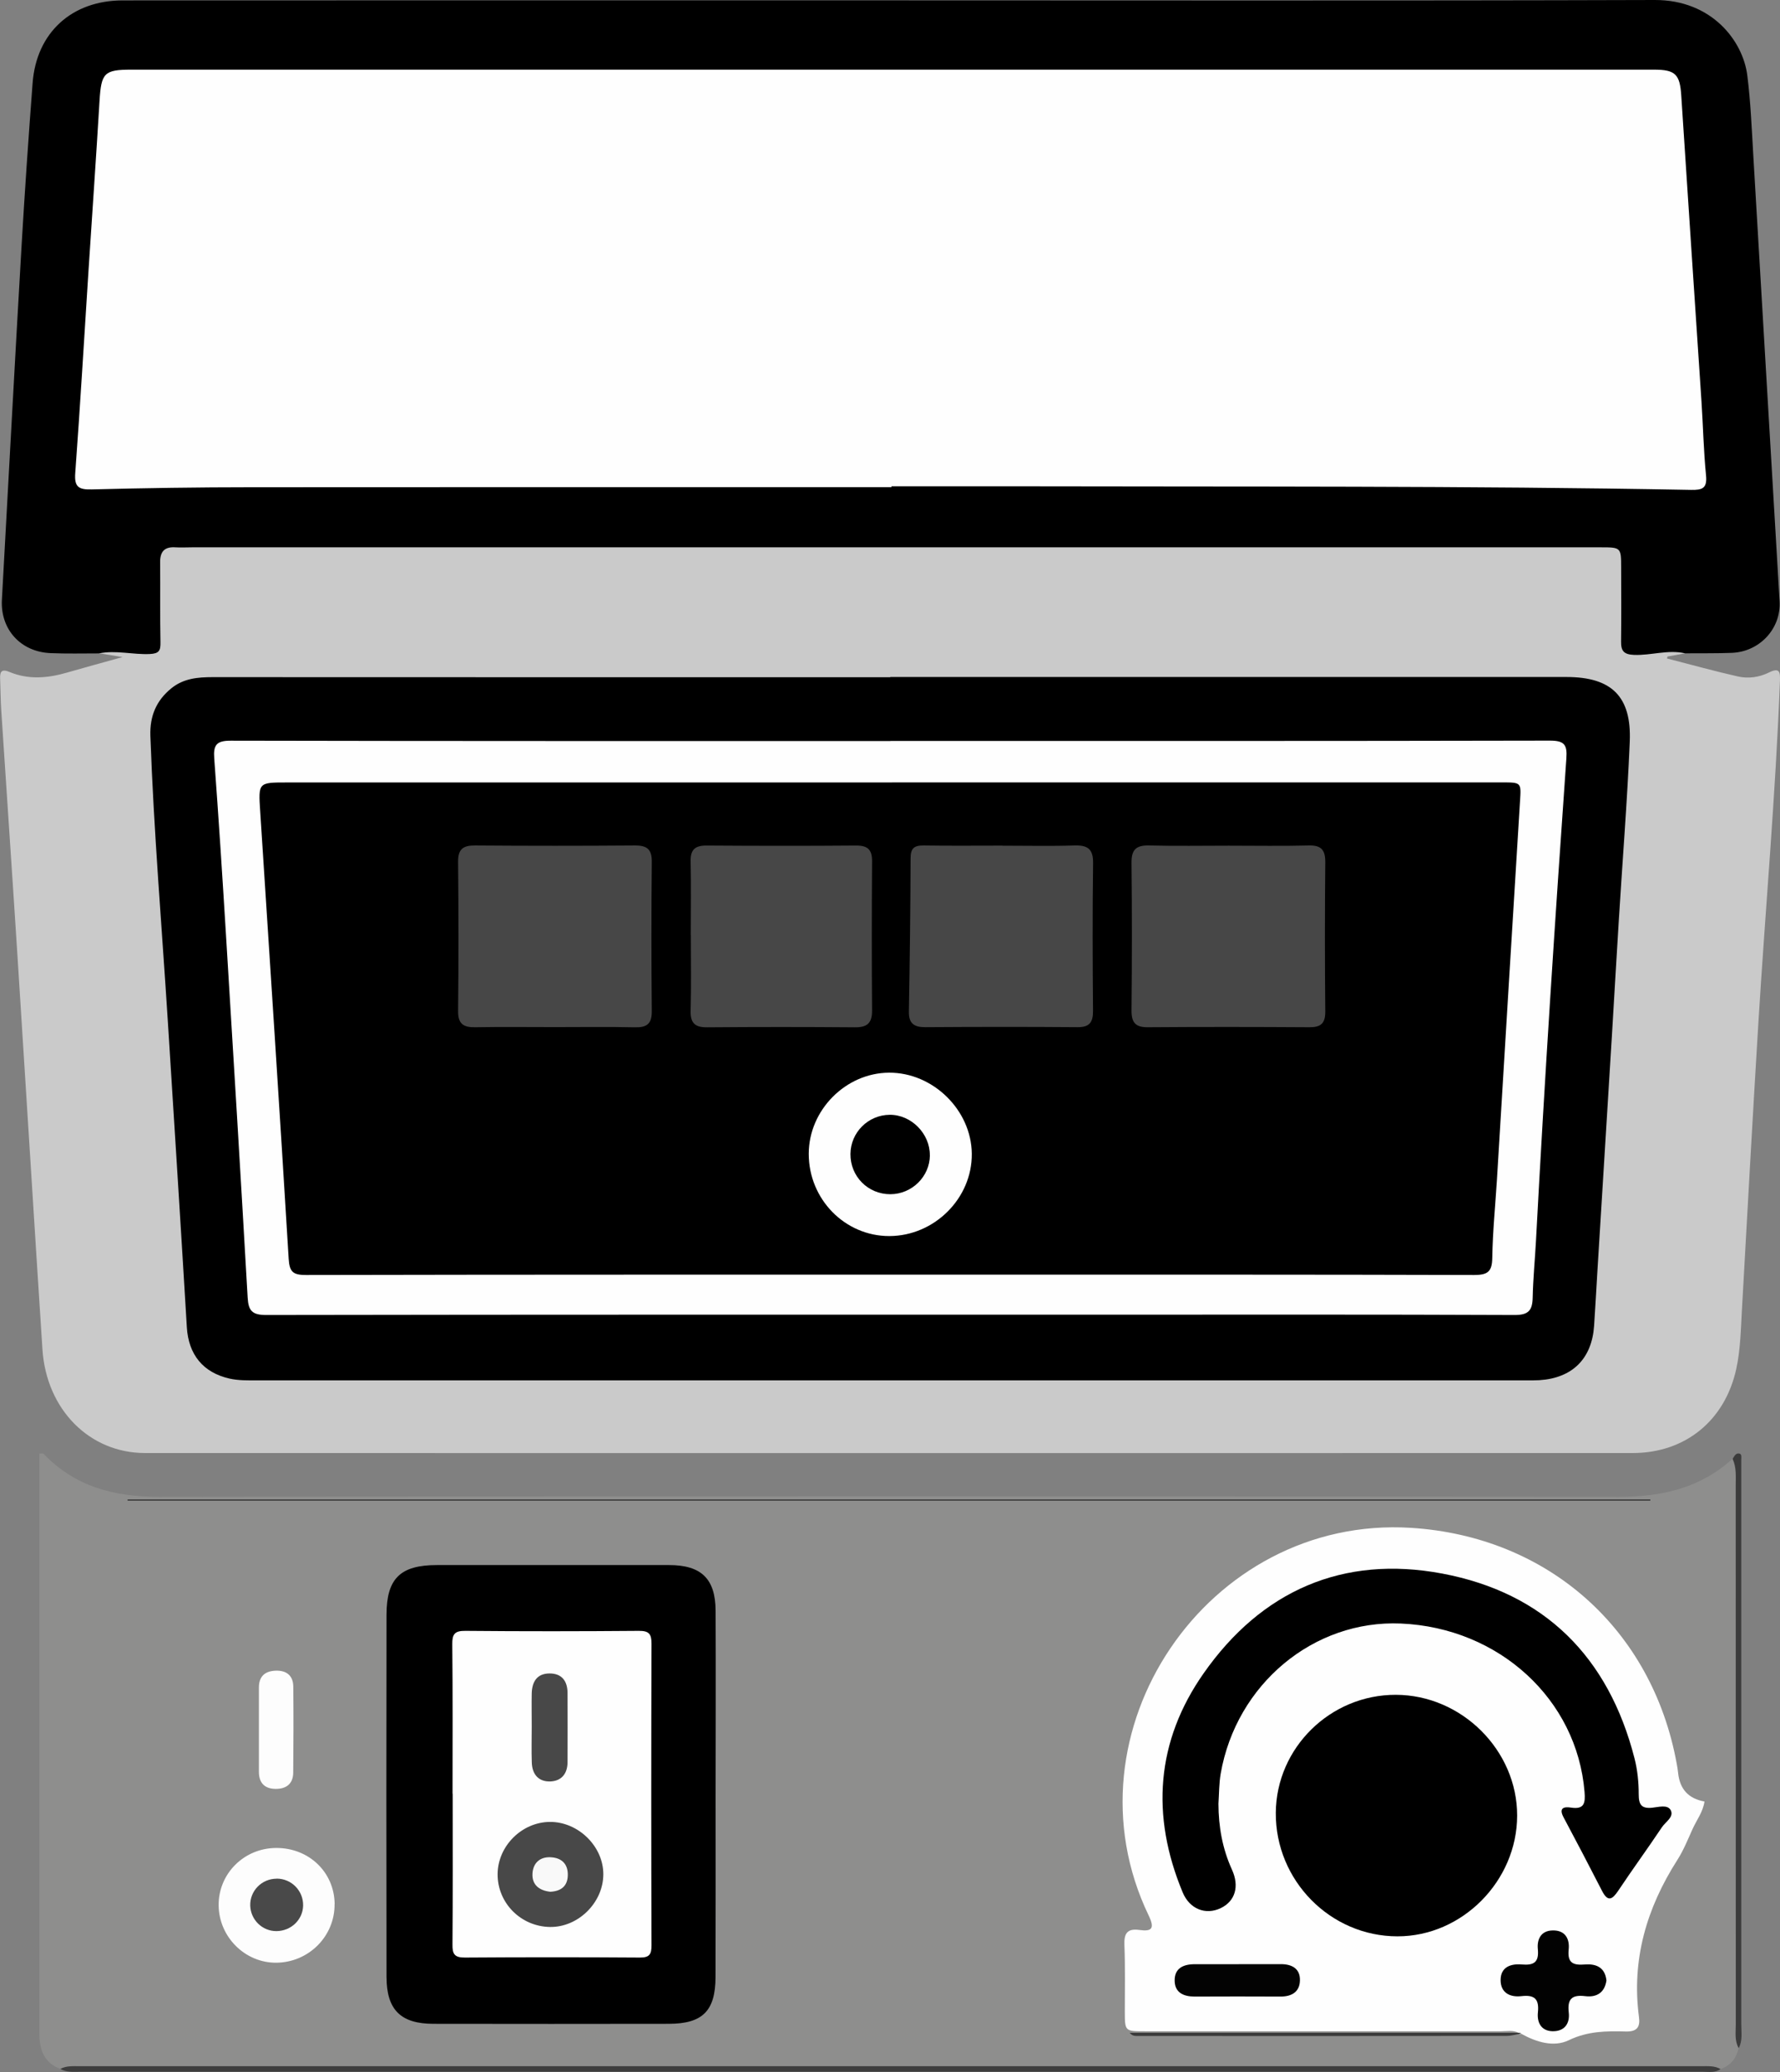 <?xml version="1.0" encoding="UTF-8"?><svg id="Ebene_1" xmlns="http://www.w3.org/2000/svg" viewBox="0 0 262.55 305.5"><rect x="0" y="0" width="262.55" height="305.5" fill="#808080" stroke="none"/><defs><style>.cls-1{fill:#fefefe;}.cls-1,.cls-2,.cls-3,.cls-4,.cls-5,.cls-6,.cls-7,.cls-8,.cls-9,.cls-10,.cls-11,.cls-12,.cls-13,.cls-14,.cls-15{stroke-width:0px;}.cls-2{fill:#020202;}.cls-3{fill:#474747;}.cls-4{fill:#030303;}.cls-6{fill:#3b3b3b;}.cls-7{fill:#494949;}.cls-8{fill:#373737;}.cls-9{fill:#484848;}.cls-10{fill:#3d3d3d;}.cls-11{fill:#f9f9f9;}.cls-12{fill:#3a3a3a;}.cls-13{fill:#fdfdfd;}.cls-14{fill:#cacaca;}.cls-15{fill:#8e8e8d;}</style></defs><path class="cls-15" d="m8.9,305.05c-2.47-.94-3.1-2.9-3.1-5.32.02-23.67,0-47.33,0-71,0-4.8,0-9.6,0-14.4.33,0,.53-.06.6,0,4.69,4.89,10.45,6.38,17.13,6.37,71.74-.11,143.48-.11,215.22,0,6.39,0,12.02-1.27,16.8-5.61,1.3.58.89,1.76.89,2.73.03,10.91.02,21.81.02,32.72,0,17.14.03,34.28-.02,51.42-.32,1.52-1.16,2.6-2.66,3.1-24.41.05-48.83.02-73.24.02-55.95,0-111.91,0-167.86,0-1.26,0-2.52-.01-3.78-.05Z"/><path class="cls-14" d="m248.54,96.33c-.86.16-1.73.31-2.59.47-.02.1-.04.19-.06.29,3.48.89,6.94,1.86,10.45,2.65,1.53.35,3.16.12,4.57-.58,1.65-.82,1.67,0,1.63,1.26-.64,16.83-2.15,33.6-3.18,50.4-.86,14.07-1.63,28.14-2.42,42.21-.17,2.96-.21,5.94-.85,8.85-1.67,7.58-7.53,12.36-15.25,12.36-73.15.01-146.3.02-219.45,0-8.19,0-14.55-6.41-15.13-15.29-1.26-19.32-2.44-38.64-3.68-57.95-.77-12.06-1.6-24.12-2.39-36.18-.1-1.55-.11-3.11-.17-4.67-.04-1,.1-1.6,1.36-1.08,2.8,1.17,5.65.93,8.5.1,2.55-.74,5.11-1.43,8.2-2.29-1.52-.24-2.49-.4-3.47-.56.75-1.46,2.16-1.07,3.35-1.12,3.94-.18,4.49-.69,4.52-4.59.02-2,0-4.01.01-6.01.05-4.71.31-4.97,5.12-5.02.59,0,1.19,0,1.78,0,68.03,0,136.06,0,204.08,0,1.26,0,2.52-.03,3.78.07,2.24.17,2.73.62,2.87,2.83.18,2.89.03,5.79.09,8.68.07,3.37.95,4.12,4.31,4.11,1.39,0,3.03-.59,4.01,1.07Z"/><path class="cls-5" d="m248.54,96.33c-2.52-.58-5,.33-7.52.23-1.52-.06-1.93-.6-1.91-1.97.04-3.63.02-7.27.01-10.9,0-2.96-.03-2.99-2.97-2.99-17.21,0-34.41,0-51.62,0-52.07,0-104.13,0-156.2,0-.82,0-1.63.05-2.45,0-1.62-.11-2.28.63-2.26,2.23.04,3.93-.03,7.86.05,11.79.02,1.21-.21,1.64-1.55,1.71-2.52.12-5.02-.6-7.53-.09-2.37,0-4.75.06-7.12-.04-4.43-.18-7.43-3.51-7.19-7.87.96-17.33,1.88-34.66,2.89-51.99.47-8.07,1.03-16.14,1.64-24.2C5.37,4.82,10.58.07,18.08.06c36.22-.02,72.43-.01,108.65-.01,39.11,0,78.22.07,117.33-.05,8.45-.03,13.04,6.05,13.67,11.14.49,3.9.65,7.83.88,11.76,1.3,21.92,2.59,43.83,3.88,65.75.24,4.01-2.92,7.45-7.05,7.61-2.3.09-4.6.05-6.9.07Z"/><path class="cls-10" d="m8.9,305.05c.89-.49,1.87-.4,2.83-.4,79.74,0,159.49,0,239.23,0,.96,0,1.94-.09,2.82.42-.79.58-1.71.4-2.59.4-79.83,0-159.65,0-239.48,0-.96,0-1.94.1-2.82-.43Z"/><path class="cls-6" d="m256.45,301.97c-.62-1.1-.42-2.32-.42-3.49,0-26.48,0-52.96-.01-79.43,0-1.33.13-2.68-.46-3.94.23-.37.46-.88.95-.8.46.07.32.58.33.93.01,1.19,0,2.37,0,3.56,0,26.56,0,53.12,0,79.68,0,1.17.22,2.38-.38,3.5Z"/><path class="cls-1" d="m224.01,299.73c-.84-.43-1.75-.23-2.63-.23-17.51-.01-35.02,0-52.53,0-2.93,0-2.93-.01-2.94-2.91,0-3.26.07-6.53-.06-9.79-.07-1.7.39-2.49,2.2-2.24,1.85.26,2.3-.21,1.39-2.11-13.02-27.04,8.66-59.06,38.68-57.18,20.2,1.27,35.59,14.93,39.2,34.8.08.44.16.88.2,1.32q.36,3.61,3.89,4.23c-.21,1.51-1.14,2.71-1.75,4.04-.7,1.55-1.34,3.16-2.26,4.59-4.53,7.09-6.77,14.7-5.65,23.16.2,1.46-.29,2.16-1.93,2.12-2.87-.08-5.64-.06-8.43,1.29-2.23,1.07-4.8.27-7.02-.96-.17.14-.3.1-.37-.11Z"/><path class="cls-5" d="m105.55,264.84c0,8.9.02,17.79-.01,26.69-.02,4.98-1.92,6.86-6.89,6.87-11.57.02-23.13.02-34.7,0-4.85,0-6.93-2.07-6.94-6.92-.03-17.79-.03-35.59,0-53.38,0-5.37,2.05-7.34,7.43-7.34,11.42,0,22.84,0,34.25,0,4.75,0,6.84,2.02,6.86,6.73.04,9.12.01,18.24,0,27.36Z"/><path class="cls-13" d="m49.35,280.72c.06,4.73-3.78,8.61-8.57,8.67-4.62.05-8.49-3.79-8.53-8.46-.04-4.66,3.73-8.43,8.46-8.46,4.84-.03,8.59,3.55,8.65,8.25Z"/><path class="cls-8" d="m18.82,221.08h224.6c0,.06,0,.12,0,.18H18.82c0-.06,0-.12,0-.18Z"/><path class="cls-13" d="m38.19,255.03c0-2.07,0-4.15,0-6.22,0-1.66.91-2.43,2.49-2.48,1.61-.05,2.57.75,2.58,2.37.04,4.22.03,8.45-.01,12.67-.02,1.64-1.02,2.4-2.59,2.39-1.61-.01-2.46-.86-2.47-2.49,0-2.07,0-4.15,0-6.22Z"/><path class="cls-12" d="m224.01,299.73c.14-.02.27.02.37.11-.73.12-1.45.34-2.18.34-18.18.02-36.35.02-54.53.01-.35,0-.7-.05-1.04-.46h57.37Z"/><path class="cls-5" d="m131.32,99.82c33.24,0,66.49,0,99.73,0,6.64,0,9.62,2.85,9.34,9.54-.37,8.81-1.08,17.6-1.62,26.41-.35,5.62-.67,11.25-1.01,16.87-.7,11.47-1.41,22.93-2.12,34.4-.17,2.81-.32,5.62-.51,8.43-.33,4.87-3.2,7.72-8.08,8.03-.67.04-1.34.03-2,.03-62.41,0-124.81,0-187.22,0-1.33,0-2.66.03-3.99-.27-3.9-.89-6.03-3.54-6.28-7.55-.9-15.02-1.85-30.04-2.8-45.05-.89-14.05-2.08-28.09-2.58-42.16-.1-2.9.86-5.21,3.1-7.02,1.79-1.45,3.89-1.64,6.08-1.64,33.32.02,66.64.01,99.95.01Z"/><path class="cls-1" d="m131.49,71.83c-31.46,0-62.92-.02-94.38.01-7.86,0-15.73.12-23.59.32-1.92.05-2.58-.36-2.42-2.42.73-9.91,1.31-19.83,1.95-29.75.54-8.36,1.13-16.72,1.63-25.09.25-4.13.67-4.63,4.68-4.63,74.87,0,149.73,0,224.6,0,3.18,0,3.83.69,4.03,3.88.97,15.02,1.99,30.04,2.98,45.06.24,3.63.31,7.27.67,10.88.19,1.91-.54,2.17-2.19,2.14-33.23-.62-66.47-.45-99.71-.53-6.08-.01-12.17,0-18.25,0v.13Z"/><path class="cls-5" d="m179.72,265.95c.01,3.39.59,6.64,2,9.73,1.11,2.45.48,4.63-1.66,5.66-2.21,1.06-4.58.16-5.61-2.31-4.72-11.32-3.94-22.31,3.1-32.33,8.52-12.15,20.53-17.44,35.17-14.69,15.11,2.84,24.55,12.32,28.37,27.25.44,1.71.62,3.52.62,5.28,0,1.51.37,2.16,1.98,2,.92-.09,2.25-.5,2.72.33.57,1.01-.75,1.75-1.28,2.55-2.1,3.14-4.33,6.19-6.43,9.34-.89,1.33-1.54,1.72-2.41.02-1.86-3.62-3.74-7.23-5.66-10.82-.75-1.4.05-1.6,1.09-1.44,2,.31,2.13-.72,2-2.31-1.11-13.65-12.6-24.2-27.08-24.83-12.87-.56-24.29,8.93-26.59,22.14-.25,1.45-.23,2.95-.33,4.43Z"/><path class="cls-5" d="m205.89,249.89c9.71.02,17.91,8.19,17.89,17.82-.02,9.64-8.11,17.8-17.65,17.79-9.91,0-18.02-8.24-17.95-18.22.07-9.58,8.05-17.42,17.71-17.39Z"/><path class="cls-2" d="m236.95,292.01c-.26,1.79-1.44,2.52-3.13,2.31-1.95-.24-2.66.41-2.43,2.4.19,1.64-.62,2.8-2.38,2.77-1.71-.03-2.32-1.32-2.17-2.77.21-1.98-.49-2.63-2.44-2.4-1.66.19-3.06-.48-3.06-2.37,0-1.95,1.53-2.44,3.13-2.3,1.79.15,2.55-.33,2.36-2.27-.14-1.43.45-2.72,2.19-2.75,1.85-.04,2.52,1.24,2.36,2.8-.21,2,.65,2.36,2.39,2.22,1.59-.12,2.97.37,3.18,2.36Z"/><path class="cls-4" d="m182.71,289.6c2.07,0,4.15,0,6.22,0,1.63,0,2.86.66,2.81,2.41-.04,1.7-1.23,2.38-2.88,2.37-4.22-.02-8.45-.02-12.67,0-1.62,0-2.89-.58-2.93-2.31-.04-1.88,1.3-2.47,3-2.46,2.15.01,4.3,0,6.45,0h0Z"/><path class="cls-1" d="m66.75,264.48c0-7.34.04-14.68-.04-22.02-.02-1.52.35-2.02,1.95-2,8.53.08,17.05.07,25.58,0,1.48-.01,1.86.45,1.86,1.89-.05,14.83-.05,29.66,0,44.49,0,1.32-.32,1.8-1.72,1.79-8.6-.06-17.2-.06-25.8,0-1.5.01-1.86-.48-1.84-1.9.06-7.41.03-14.83.03-22.24Z"/><path class="cls-7" d="m40.81,276.99c2.19,0,3.95,1.8,3.9,3.99-.05,2.08-1.78,3.73-3.92,3.75-2.09.02-3.82-1.66-3.88-3.76-.06-2.18,1.7-3.97,3.9-3.97Z"/><path class="cls-1" d="m131.34,109.25c32.43,0,64.86.02,97.29-.05,2.15,0,2.55.65,2.41,2.62-1.67,23.68-3.22,47.36-4.48,71.07-.15,2.81-.43,5.62-.49,8.44-.04,1.9-.63,2.57-2.7,2.56-20.33-.09-40.67-.05-61-.05-41.04,0-82.08-.02-123.12.05-2.06,0-2.61-.64-2.72-2.55-1.02-17.85-2.1-35.69-3.2-53.53-.53-8.66-1.09-17.32-1.73-25.98-.15-1.97.31-2.63,2.45-2.62,32.43.07,64.86.05,97.29.05Z"/><path class="cls-9" d="m73.4,276.29c.04-4.11,3.57-7.63,7.7-7.66,4.18-.04,7.91,3.61,7.89,7.73-.01,4.17-3.71,7.82-7.86,7.76-4.32-.06-7.78-3.56-7.73-7.83Z"/><path class="cls-9" d="m78.43,254.56c0-1.63-.03-3.26,0-4.89.05-1.69.76-2.92,2.62-2.93,1.83-.01,2.65,1.13,2.66,2.86.02,3.41.01,6.81,0,10.22,0,1.66-.86,2.76-2.49,2.84-1.77.08-2.72-1.03-2.78-2.78-.06-1.78-.01-3.55-.01-5.33h0Z"/><path class="cls-5" d="m131.57,115.36c29.98,0,59.96,0,89.94,0,2.91,0,2.87,0,2.69,2.8-1.15,18.58-2.27,37.16-3.4,55.75-.24,3.85-.63,7.69-.69,11.55-.03,2.02-.65,2.53-2.66,2.53-23.6-.07-47.2-.05-70.79-.05-33.84,0-67.68-.02-101.51.05-1.89,0-2.45-.4-2.57-2.39-1.33-21.99-2.78-43.97-4.2-65.95-.28-4.28-.29-4.28,3.92-4.28,29.76,0,59.51,0,89.27,0Z"/><path class="cls-11" d="m81.17,278.93c-1.65-.18-2.73-1.04-2.63-2.7.09-1.48,1.04-2.46,2.65-2.39,1.66.07,2.61.99,2.56,2.69-.05,1.63-1.06,2.32-2.58,2.4Z"/><path class="cls-3" d="m81.87,151.44c-3.93,0-7.85-.05-11.78.02-1.75.03-2.54-.5-2.52-2.4.08-7.33.07-14.66,0-22-.02-1.88.76-2.42,2.52-2.4,7.85.06,15.7.06,23.55,0,1.79-.01,2.52.55,2.5,2.42-.07,7.33-.07,14.66,0,22,.02,1.89-.74,2.43-2.51,2.39-3.92-.09-7.85-.03-11.78-.03Z"/><path class="cls-3" d="m181.27,124.69c3.93,0,7.86.07,11.78-.03,1.86-.05,2.44.69,2.43,2.48-.07,7.33-.07,14.67,0,22.01.01,1.76-.66,2.32-2.36,2.31-7.93-.05-15.86-.06-23.78,0-1.84.02-2.45-.66-2.44-2.47.07-7.26.08-14.52,0-21.78-.02-1.96.7-2.6,2.61-2.55,3.92.1,7.85.03,11.78.03Z"/><path class="cls-3" d="m147.82,124.69c3.55,0,7.11.08,10.66-.03,1.95-.06,2.78.51,2.75,2.62-.1,7.26-.07,14.52-.01,21.77.01,1.68-.51,2.41-2.28,2.4-7.48-.06-14.96-.05-22.44,0-1.65.01-2.47-.52-2.44-2.29.13-7.53.23-15.07.25-22.6,0-1.49.53-1.92,1.94-1.9,3.85.06,7.7.02,11.55.02Z"/><path class="cls-3" d="m101.89,137.89c0-3.63.06-7.27-.02-10.9-.04-1.75.68-2.33,2.37-2.32,7.34.05,14.68.06,22.02,0,1.72-.01,2.38.59,2.37,2.32-.05,7.34-.06,14.68,0,22.02.01,1.83-.71,2.47-2.51,2.46-7.26-.06-14.53-.06-21.79,0-1.82.02-2.51-.61-2.46-2.46.1-3.7.03-7.41.03-11.12Z"/><path class="cls-1" d="m131.17,182.25c-6.54.01-11.88-5.43-11.88-12.12,0-6.44,5.44-11.94,11.85-11.97,6.48-.03,12.13,5.51,12.2,11.94.07,6.57-5.51,12.14-12.17,12.15Z"/><path class="cls-5" d="m137.16,170.34c-.03,3.15-2.65,5.73-5.84,5.74-3.3,0-5.9-2.62-5.88-5.93.03-3.18,2.61-5.76,5.8-5.78,3.17-.02,5.94,2.78,5.91,5.97Z"/></svg>